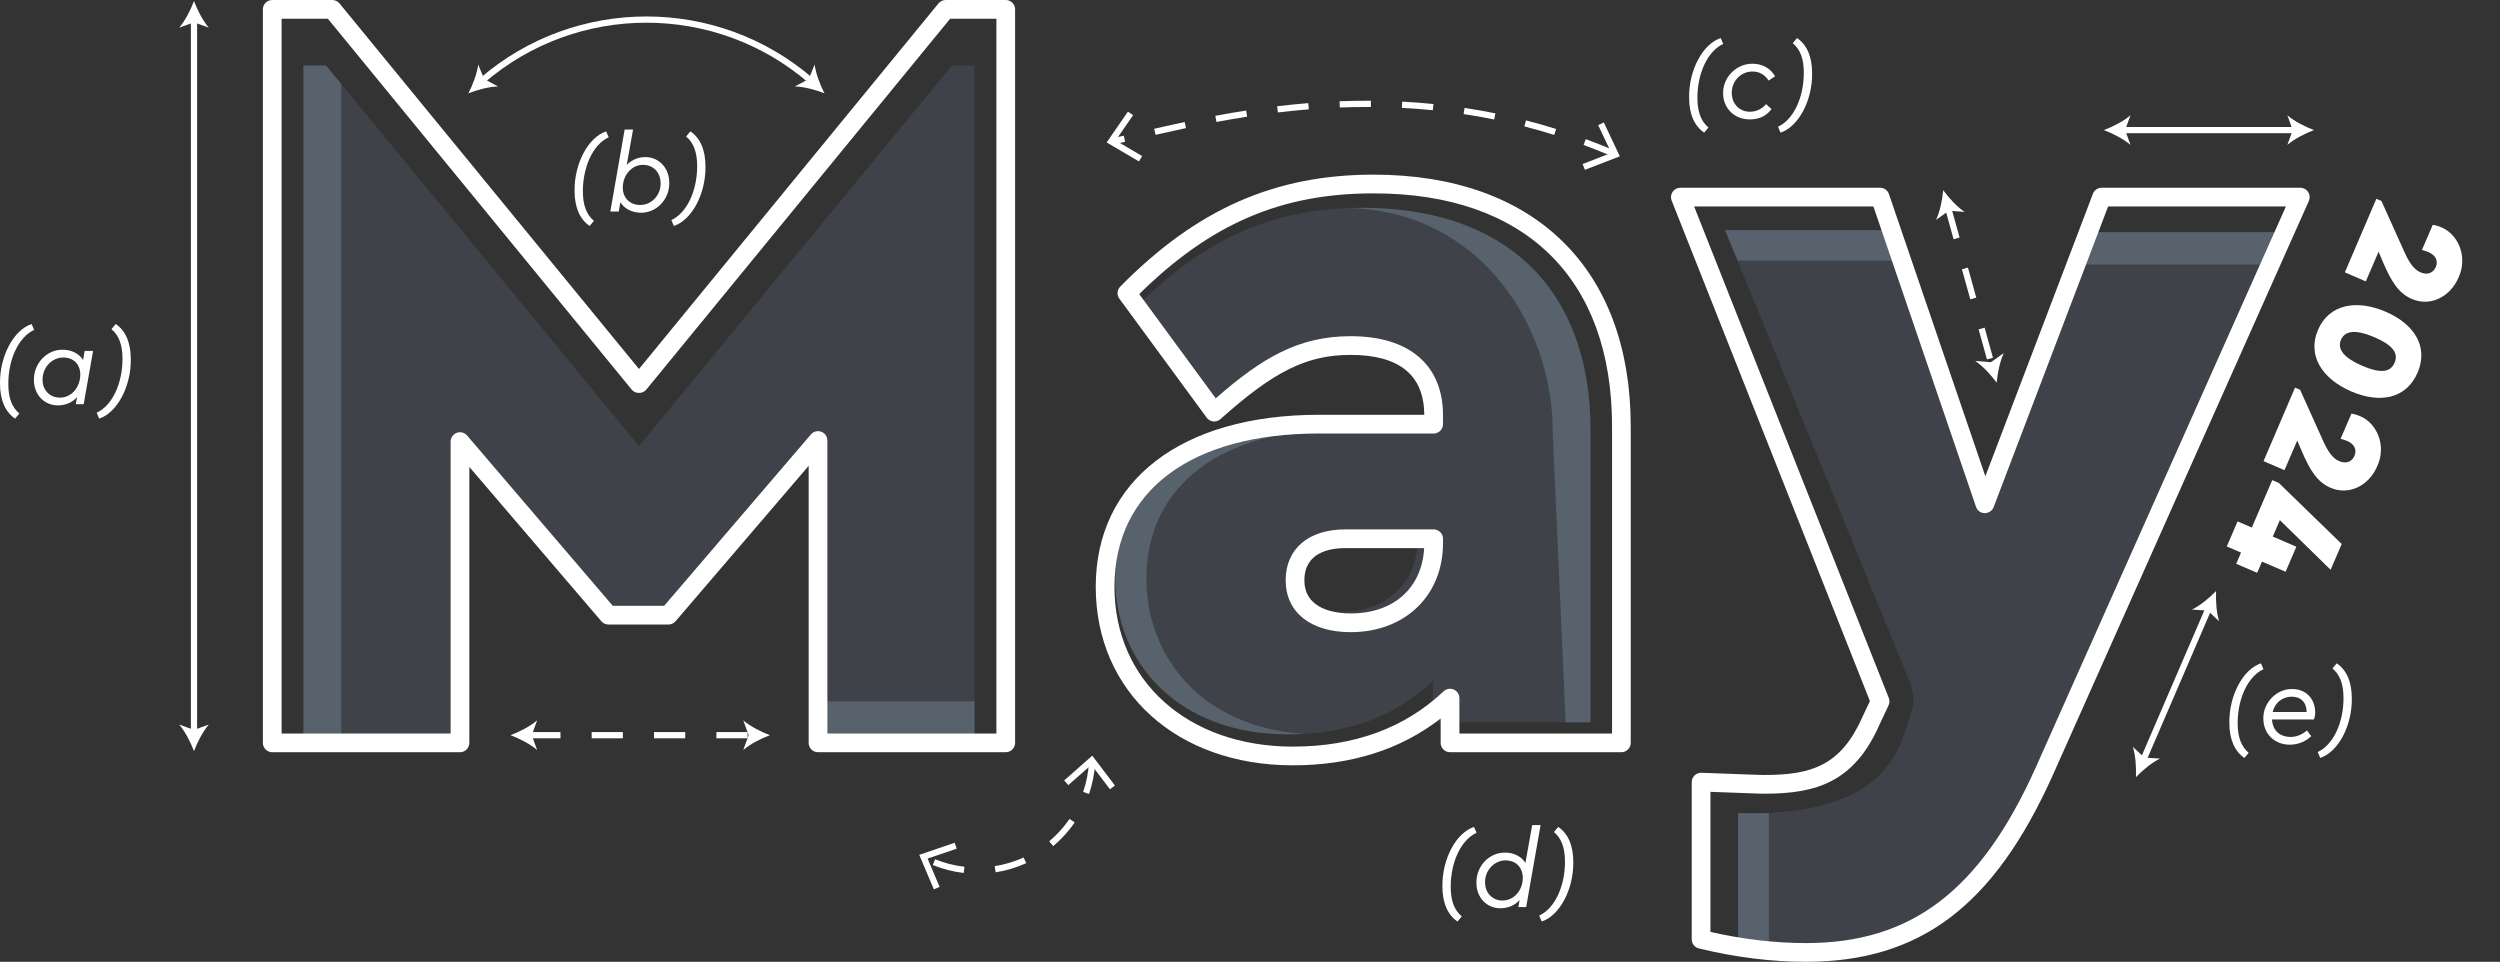<?xml version="1.0" encoding="UTF-8"?>
<svg id="Layer_2" data-name="Layer 2" xmlns="http://www.w3.org/2000/svg" viewBox="0 0 377.289 145.15">
  <rect x="0" y="0" width="377.289" height="145.15" fill="#333333" stroke="none"/>
  <defs>
    <style>
      .cls-1 {
        fill: #bbe4ff;
      }

      .cls-1, .cls-2 {
        opacity: .2;
      }

      .cls-1, .cls-2, .cls-3 {
        stroke-width: 0px;
      }

      .cls-2 {
        fill: #7081a0;
      }

      .cls-4 {
        stroke-linecap: round;
        stroke-linejoin: round;
      }

      .cls-4, .cls-5 {
        fill: none;
        stroke: #fff;
        stroke-width: .941px;
      }

      .cls-5 {
        stroke-dasharray: 0 0 4.706 4.706;
        stroke-miterlimit: 10;
      }

      .cls-3 {
        fill: #fff;
      }
    </style>
  </defs>
  <g id="Layer_1-2" data-name="Layer 1">
    <g>
      <path class="cls-2" d="M288.065,108.651c-1.592,5.435-4.565,14.665-25.798,14.052l.101,19.059c4.394,1.065,8.679,1.692,12.858,1.896,15.405-.88,25.272-9.492,33.219-27.101l36.435-81.526h-29.981l-15.35,41.003-14.719-41.316h-24.498l27.91,68.254c.727,1.836.663,3.892-.178,5.679h0Z"/>
      <g>
        <path class="cls-3" d="M91.481,19.827l.38.891c-2.31,1.056-3.895,4.357-3.895,8.136,0,2.112.545,3.548,1.667,4.473l-.643.776c-1.502-1.007-2.278-2.839-2.278-5.298-.049-4.126,2.047-8.07,4.769-8.978Z"/>
        <path class="cls-3" d="M96.713,32.105c-1.32,0-2.492-.611-3.086-1.584l-.247,1.403h-1.271l2.162-12.377h1.27l-.957,5.347c.71-.743,1.7-1.188,2.806-1.188,2.063,0,3.614,1.65,3.614,3.878.05,2.492-1.931,4.555-4.291,4.522ZM97.027,24.877c-1.684,0-3.037,1.535-3.037,3.449,0,.759.248,1.387.726,1.882.495.478,1.122.726,1.898.726,1.7,0,3.086-1.436,3.086-3.235,0-1.667-1.089-2.822-2.674-2.822Z"/>
        <path class="cls-3" d="M101.318,33.211c2.31-1.056,3.895-4.357,3.895-8.136,0-2.112-.545-3.548-1.667-4.473l.644-.775c1.502,1.007,2.277,2.839,2.277,5.298.05,4.126-2.047,8.07-4.769,8.978l-.38-.891Z"/>
      </g>
      <g>
        <path class="cls-3" d="M4.77,48.9l.38.891c-2.31,1.056-3.895,4.357-3.895,8.136,0,2.112.545,3.548,1.667,4.473l-.643.776C.777,62.168,0,60.337,0,57.878c-.049-4.126,2.047-8.07,4.769-8.978Z"/>
        <path class="cls-3" d="M14.046,52.96l-1.419,8.037h-1.188l.198-1.073c-.677.792-1.733,1.254-2.905,1.254-2.063,0-3.614-1.634-3.614-3.812-.05-2.525,1.963-4.638,4.357-4.588,1.337,0,2.475.61,3.069,1.551l.231-1.37h1.271ZM9.557,53.95c-1.733,0-3.136,1.502-3.136,3.334,0,.808.248,1.452.743,1.964s1.138.759,1.914.759c1.684,0,3.037-1.535,3.037-3.499,0-1.519-1.023-2.558-2.558-2.558Z"/>
        <path class="cls-3" d="M14.591,62.284c2.31-1.056,3.895-4.357,3.895-8.136,0-2.112-.545-3.548-1.667-4.473l.644-.775c1.502,1.007,2.277,2.839,2.277,5.298.05,4.126-2.047,8.07-4.769,8.978l-.38-.891Z"/>
      </g>
      <g>
        <path class="cls-3" d="M341.212,100.107l.38.891c-2.31,1.056-3.895,4.357-3.895,8.136,0,2.112.545,3.548,1.667,4.473l-.643.776c-1.502-1.007-2.278-2.839-2.278-5.298-.049-4.126,2.047-8.07,4.769-8.978Z"/>
        <path class="cls-3" d="M342.879,108.574c.083,1.633,1.155,2.641,2.806,2.641.875,0,1.667-.314,2.475-.974l.643.858c-.875.842-2.03,1.287-3.234,1.287-2.31,0-3.994-1.65-3.994-3.944-.049-2.393,1.997-4.505,4.357-4.456,2.046,0,3.466,1.436,3.466,3.564,0,.363-.066.71-.198,1.024h-6.321ZM348.11,107.451c-.017-1.452-.858-2.31-2.244-2.31-1.436,0-2.541.908-2.888,2.31h5.132Z"/>
        <path class="cls-3" d="M349.778,113.491c2.31-1.056,3.895-4.357,3.895-8.136,0-2.112-.545-3.548-1.667-4.473l.644-.775c1.502,1.007,2.277,2.839,2.277,5.298.05,4.126-2.047,8.07-4.769,8.978l-.38-.891Z"/>
      </g>
      <g>
        <path class="cls-3" d="M259.68,5.742l.38.891c-2.31,1.056-3.895,4.357-3.895,8.136,0,2.112.545,3.548,1.667,4.473l-.643.776c-1.502-1.007-2.278-2.839-2.278-5.298-.049-4.126,2.047-8.07,4.769-8.978Z"/>
        <path class="cls-3" d="M264.516,9.62c1.452,0,2.707.71,3.367,1.898l-.973.643c-.578-.908-1.419-1.37-2.426-1.37-1.766,0-3.136,1.436-3.136,3.218,0,1.667,1.172,2.855,2.74,2.855.94,0,1.832-.413,2.442-1.155l.825.759c-.842,1.073-1.865,1.551-3.317,1.551-2.277,0-3.994-1.683-3.994-3.944-.049-2.426,2.047-4.505,4.473-4.456Z"/>
        <path class="cls-3" d="M268.329,19.126c2.31-1.056,3.895-4.357,3.895-8.136,0-2.112-.545-3.548-1.667-4.473l.644-.775c1.502,1.007,2.277,2.839,2.277,5.298.05,4.126-2.047,8.07-4.769,8.978l-.38-.891Z"/>
      </g>
      <g>
        <line class="cls-4" x1="323.464" y1="114.679" x2="333.32" y2="91.797"/>
        <path class="cls-3" d="M322.341,117.288c.984-1.031,2.417-2.22,3.647-2.809l-2.376-.142-1.735-1.629c.417,1.299.538,3.156.464,4.58Z"/>
        <path class="cls-3" d="M334.444,89.188c-.073,1.424.048,3.281.464,4.58l-1.735-1.629-2.376-.142c1.23-.589,2.663-1.778,3.647-2.809Z"/>
      </g>
      <g>
        <path class="cls-4" d="M72.767,12.152c14.218-12.262,35.361-12.262,49.579-.001"/>
        <path class="cls-3" d="M70.685,14.086c1.324-.528,3.122-1.013,4.485-1.037l-2.102-1.118-.9-2.203c-.162,1.354-.824,3.094-1.484,4.358Z"/>
        <path class="cls-3" d="M124.429,14.086c-1.324-.528-3.122-1.013-4.485-1.037l2.102-1.118.9-2.203c.162,1.354.824,3.094,1.484,4.358Z"/>
      </g>
      <g>
        <path class="cls-3" d="M243.335,23.615c-1.434-.616-2.896-1.201-4.347-1.739l.327-.882c1.465.543,2.943,1.134,4.391,1.757l-.371.865ZM168.103,21.761l-.188-.922c.533-.109,1.093-.229,1.68-.359l.203.919c-.592.131-1.158.252-1.695.362ZM234.558,20.362c-1.485-.465-3-.896-4.502-1.282l.234-.912c1.518.39,3.048.826,4.549,1.296l-.281.898ZM174.392,20.35l-.21-.917c1.435-.329,2.972-.675,4.602-1.023l.197.92c-1.625.347-3.157.693-4.588,1.02ZM183.584,18.405l-.174-.925c1.583-.297,3.148-.566,4.653-.801l.145.93c-1.496.233-3.051.501-4.625.795ZM225.493,18.03c-1.519-.309-3.07-.583-4.61-.814l.14-.931c1.556.234,3.123.511,4.658.823l-.188.923ZM192.855,16.97l-.112-.935c1.572-.188,3.154-.347,4.701-.471l.075.939c-1.535.123-3.105.281-4.665.467ZM216.236,16.634c-1.534-.154-3.105-.273-4.67-.355l.049-.94c1.58.083,3.167.203,4.715.359l-.094.937ZM202.198,16.223l-.036-.94c1.387-.053,2.78-.08,4.14-.08h.586s-.005.943-.005.943h-.581c-1.348-.001-2.729.025-4.104.078Z"/>
        <polygon class="cls-3" points="242.042 18.48 241.19 18.882 243.174 23.077 238.844 24.75 239.184 25.629 244.457 23.59 242.042 18.48"/>
        <polygon class="cls-3" points="170.226 16.845 171.002 17.38 168.363 21.197 172.364 23.551 171.885 24.363 167.013 21.495 170.226 16.845"/>
      </g>
      <g>
        <line class="cls-5" x1="294.02" y1="31.44" x2="300.568" y2="55.019"/>
        <path class="cls-3" d="M293.259,28.703c-.12,1.421-.492,3.245-1.08,4.475l1.94-1.379,2.373.181c-1.139-.751-2.398-2.122-3.233-3.277Z"/>
        <path class="cls-3" d="M301.329,57.756c-.836-1.155-2.095-2.526-3.233-3.277l2.373.181,1.94-1.379c-.588,1.23-.96,3.055-1.08,4.475Z"/>
      </g>
      <g>
        <path class="cls-3" d="M112.823,111.422h-4.706v-.941h4.706v.941ZM103.41,111.422h-4.706v-.941h4.706v.941ZM93.997,111.422h-4.706v-.941h4.706v.941ZM84.584,111.422h-4.706v-.941h4.706v.941Z"/>
        <path class="cls-3" d="M77.037,110.951c1.337.496,2.995,1.342,4.023,2.238l-.81-2.238.81-2.238c-1.028.896-2.686,1.742-4.023,2.238Z"/>
        <path class="cls-3" d="M116.194,110.951c-1.337.496-2.995,1.342-4.023,2.238l.81-2.238-.81-2.238c1.028.896,2.686,1.742,4.023,2.238Z"/>
      </g>
      <path class="cls-2" d="M147.077,9.884v102.226h-23.627l-.033-46.144-22.536,25.666h-9.06l-22.74-25.22-.313,44.539h-22.977V9.884h3.412l47.23,57.443,47.23-57.443h3.413Z"/>
      <polygon class="cls-1" points="51.5 111.33 45.792 111.33 45.792 9.884 49.204 9.884 51.5 12.677 51.5 111.33"/>
      <rect class="cls-1" x="132.94" y="96.826" width="5.111" height="23.164" transform="translate(243.903 -27.088) rotate(90)"/>
      <path class="cls-3" d="M151.784,113.522h-28.334c-.78,0-1.412-.632-1.412-1.412v-41.81l-20.084,23.455c-.268.313-.66.494-1.072.494h-9.06c-.413,0-.805-.181-1.073-.494l-19.918-23.287v41.642c0,.78-.632,1.412-1.412,1.412h-28.334c-.78,0-1.412-.632-1.412-1.412V1.412c0-.78.632-1.412,1.412-1.412h9.06c.423,0,.824.19,1.092.517l45.197,55.169L141.631.517c.268-.327.669-.517,1.092-.517h9.06c.78,0,1.412.632,1.412,1.412v110.698c0,.78-.632,1.412-1.412,1.412ZM124.862,110.698h25.51V2.824h-6.98l-45.866,55.985c-.536.654-1.648.654-2.184,0L49.477,2.824h-6.979v107.874h25.51v-44.053c0-.591.368-1.12.923-1.325.554-.205,1.178-.043,1.562.407l21.981,25.698h7.76l22.146-25.863c.384-.448,1.006-.612,1.562-.406.554.205.922.733.922,1.324v44.218Z"/>
      <path class="cls-2" d="M240.043,109.009h-23.81v-6.218c-5.611,5.308-12.891,8.037-21.839,8.037-16.53,0-26.085-10.767-26.085-23.506,0-14.104,11.374-22.597,29.725-22.597l17.333-1.657v-1.214c0-5.915-3.639-9.706-11.526-9.706-6.825,0-13.087,4.387-20.366,10.908l-12.133-16.53c10.161-10.313,20.474-15.165,34.275-15.165,21.232,0,34.426,11.829,34.426,33.668v43.981ZM213.958,80.649h-12.284c-4.398,0-6.976,2.123-6.976,5.763s2.882,5.915,7.735,5.915c6.673,0,11.526-4.247,11.526-11.071v-.607Z"/>
      <path class="cls-1" d="M205.617,31.36c-.584,0-1.153.021-1.724.039,20.033.741,30.425,18.318,30.425,33.565l1.96,44.045h3.765v-43.981c0-21.838-13.194-33.668-34.426-33.668Z"/>
      <path class="cls-1" d="M198.034,64.725c-18.35,0-29.725,8.492-29.725,22.597,0,12.739,9.555,23.506,26.085,23.506.827,0,1.634-.031,2.432-.078-15.126-.944-23.811-11.287-23.811-23.429,0-14.104,11.374-22.597,29.725-22.597h-4.706Z"/>
      <path class="cls-3" d="M195.11,115.498c-17.514,0-29.746-11.08-29.746-26.945,0-16.01,12.913-25.956,33.699-25.956h15.884c-.039-5.997-3.775-9.037-11.107-9.037-6.605,0-11.563,2.445-19.649,9.688-.297.266-.692.396-1.088.353-.396-.041-.757-.248-.992-.569l-13.179-17.955c-.41-.559-.354-1.333.133-1.827,11.512-11.683,23.304-16.894,38.235-16.894,24.299,0,38.805,14.199,38.805,37.982v47.772c0,.78-.632,1.412-1.412,1.412h-25.862c-.78,0-1.412-.632-1.412-1.412v-3.681c-6.029,4.694-13.517,7.069-22.309,7.069ZM199.064,65.421c-19.333,0-30.875,8.648-30.875,23.133,0,14.202,11.07,24.121,26.922,24.121,9.243,0,16.898-2.807,22.751-8.344.409-.387,1.011-.493,1.529-.271.518.223.854.733.854,1.297v5.342h23.038v-46.36c0-22.343-13.115-35.158-35.982-35.158-13.938,0-24.582,4.559-35.374,15.202l11.547,15.731c6.969-6.09,12.469-9.377,20.368-9.377,8.853,0,13.931,4.357,13.931,11.955v1.318c0,.78-.632,1.412-1.412,1.412h-17.296ZM203.841,95.402c-6.053,0-9.813-3.003-9.813-7.836,0-4.732,3.445-7.672,8.99-7.672h13.343c.78,0,1.412.632,1.412,1.412v.659c0,7.912-5.729,13.437-13.931,13.437ZM203.018,82.717c-2.303,0-6.166.63-6.166,4.848,0,4.524,4.888,5.013,6.989,5.013,6.481,0,10.759-3.844,11.087-9.861h-11.911Z"/>
      <rect class="cls-1" x="262.3" y="122.716" width="4.649" height="20.229" transform="translate(529.249 265.661) rotate(180)"/>
      <polygon class="cls-1" points="286.239 34.718 286.578 39.335 262.239 39.335 260.333 34.718 286.239 34.718"/>
      <polygon class="cls-1" points="343.6 35.031 341.07 39.909 313.185 39.909 315.529 35.031 343.6 35.031"/>
      <path class="cls-3" d="M272.534,145.15c-5.194,0-10.626-.678-16.147-2.016-.633-.154-1.079-.721-1.079-1.372v-23.722c0-.382.155-.748.429-1.014.274-.266.646-.405,1.027-.398,2.565.081,4.624.161,6.196.222,1.596.062,2.749.107,3.314.107,7.113,0,11.586-1.414,14.85-8.873l1.073-2.283-29.92-75.538c-.172-.435-.118-.927.145-1.314.263-.387.7-.618,1.168-.618h30.145c.604,0,1.141.384,1.336.956l14.55,42.59,16.235-42.635c.209-.548.734-.91,1.32-.91h29.981c.478,0,.924.242,1.184.643.26.401.3.907.105,1.343l-38.712,86.813c-8.865,19.64-19.989,28.018-37.201,28.018ZM258.132,140.642c4.93,1.117,9.77,1.684,14.402,1.684,15.933,0,26.288-7.88,34.624-26.35l37.823-84.82h-26.832l-17.28,45.38c-.212.556-.748.888-1.344.91-.595-.011-1.12-.393-1.312-.956l-15.488-45.334h-27.058l29.38,74.174c.143.362.131.768-.035,1.121l-1.318,2.801c-3.834,8.763-9.51,10.53-17.421,10.53-.62,0-1.736-.044-3.425-.109-1.257-.049-2.826-.11-4.718-.174v21.144Z"/>
      <g>
        <path class="cls-3" d="M222.45,124.795l.38.891c-2.31,1.056-3.895,4.357-3.895,8.136,0,2.112.545,3.548,1.667,4.473l-.643.776c-1.502-1.007-2.278-2.839-2.278-5.298-.049-4.126,2.047-8.07,4.769-8.978Z"/>
        <path class="cls-3" d="M232.501,124.514l-2.178,12.377h-1.188l.198-1.073c-.677.792-1.733,1.254-2.904,1.254-2.063,0-3.614-1.617-3.614-3.845-.049-2.525,1.947-4.588,4.324-4.555,1.337,0,2.492.594,3.069,1.568l1.024-5.727h1.27ZM227.22,129.845c-1.683,0-3.102,1.469-3.102,3.267,0,.825.248,1.502.743,2.014s1.138.776,1.914.776c1.683,0,3.037-1.519,3.037-3.416,0-1.584-1.056-2.641-2.591-2.641Z"/>
        <path class="cls-3" d="M232.287,138.179c2.31-1.056,3.895-4.357,3.895-8.136,0-2.112-.545-3.548-1.667-4.473l.644-.775c1.502,1.007,2.277,2.839,2.277,5.298.05,4.126-2.047,8.07-4.769,8.978l-.38-.891Z"/>
      </g>
      <g>
        <line class="cls-4" x1="29.276" y1="110.526" x2="29.276" y2="2.996"/>
        <path class="cls-3" d="M29.276,113.367c.496-1.337,1.342-2.995,2.238-4.023l-2.238.81-2.238-.81c.896,1.028,1.742,2.686,2.238,4.023Z"/>
        <path class="cls-3" d="M29.276.155c.496,1.337,1.342,2.995,2.238,4.023l-2.238-.81-2.238.81c.896-1.028,1.742-2.686,2.238-4.023Z"/>
      </g>
      <g>
        <line class="cls-4" x1="320.341" y1="19.632" x2="346.379" y2="19.632"/>
        <path class="cls-3" d="M317.501,19.632c1.337.496,2.995,1.342,4.023,2.238l-.81-2.238.81-2.238c-1.028.896-2.686,1.742-4.023,2.238Z"/>
        <path class="cls-3" d="M349.22,19.632c-1.337.496-2.995,1.342-4.023,2.238l.81-2.238-.81-2.238c1.028.896,2.686,1.742,4.023,2.238Z"/>
      </g>
      <g>
        <path class="cls-3" d="M145.441,131.741c-1.606-.185-3.177-.587-4.669-1.196l.356-.871c1.412.577,2.9.958,4.421,1.133l-.108.935ZM150.258,131.645l-.144-.93c1.51-.235,2.981-.675,4.37-1.308l.391.857c-1.468.669-3.021,1.133-4.616,1.382ZM158.948,127.691l-.606-.721c1.171-.984,2.203-2.121,3.069-3.38l.776.533c-.914,1.329-2.003,2.529-3.239,3.567ZM164.354,119.82l-.891-.305c.494-1.442.79-2.948.878-4.478l.939.054c-.093,1.615-.405,3.205-.927,4.729Z"/>
        <polygon class="cls-3" points="160.6 117.781 161.222 118.489 164.703 115.419 167.511 119.115 168.26 118.545 164.84 114.044 160.6 117.781"/>
        <polygon class="cls-3" points="144.077 127.185 144.382 128.077 139.989 129.573 141.802 133.846 140.935 134.213 138.727 129.009 144.077 127.185"/>
      </g>
      <g>
        <path class="cls-3" d="M357.036,42.465l-3.162-1.362,4.755-11.1.768.331,3.446,7.654c.81,1.807,1.516,2.709,2.46,3.116,1.031.444,1.911.094,2.299-.806.378-.878.028-1.758-1.091-2.24-.286-.124-.602-.233-1.005-.329l1.636-3.799c.466.07.879.196,1.297.376,2.478,1.016,4.052,4.375,2.604,7.552-1.295,3.009-4.309,4.445-7.054,3.262-1.998-.861-3.095-2.608-4.392-5.641l-.631-1.495-1.929,4.48Z"/>
        <path class="cls-3" d="M364.846,56.247c-1.703,3.953-5.71,4.674-9.992,2.83-4.326-1.863-6.722-5.368-5.028-9.299,1.693-3.931,5.885-4.598,10.211-2.735,4.282,1.845,6.511,5.252,4.809,9.205ZM361.376,54.752c.633-1.471-.303-2.682-3.025-3.854-2.746-1.183-4.441-1.053-5.056.374-.615,1.428.456,2.748,3.202,3.931,2.723,1.173,4.246,1.021,4.879-.45Z"/>
        <path class="cls-3" d="M344.764,70.956l-3.162-1.362,4.755-11.099.768.331,3.446,7.655c.81,1.807,1.515,2.709,2.459,3.116,1.031.444,1.912.094,2.299-.807.378-.878.028-1.758-1.091-2.24-.286-.123-.602-.233-1.004-.329l1.636-3.799c.465.07.879.196,1.297.376,2.478,1.015,4.051,4.375,2.604,7.552-1.296,3.008-4.31,4.444-7.055,3.262-1.998-.86-3.094-2.608-4.392-5.641l-.63-1.495-1.93,4.48Z"/>
        <path class="cls-3" d="M337.48,85.084l.729-1.691-2.151-.927,1.627-3.777,2.151.927,3.083-7.159.988.425,9.491,9.217-1.674,3.887-7.658-7.489-1.069,2.481,3.559,1.533-1.627,3.777-3.559-1.532-.729,1.691-3.162-1.362Z"/>
      </g>
    </g>
  </g>
</svg>